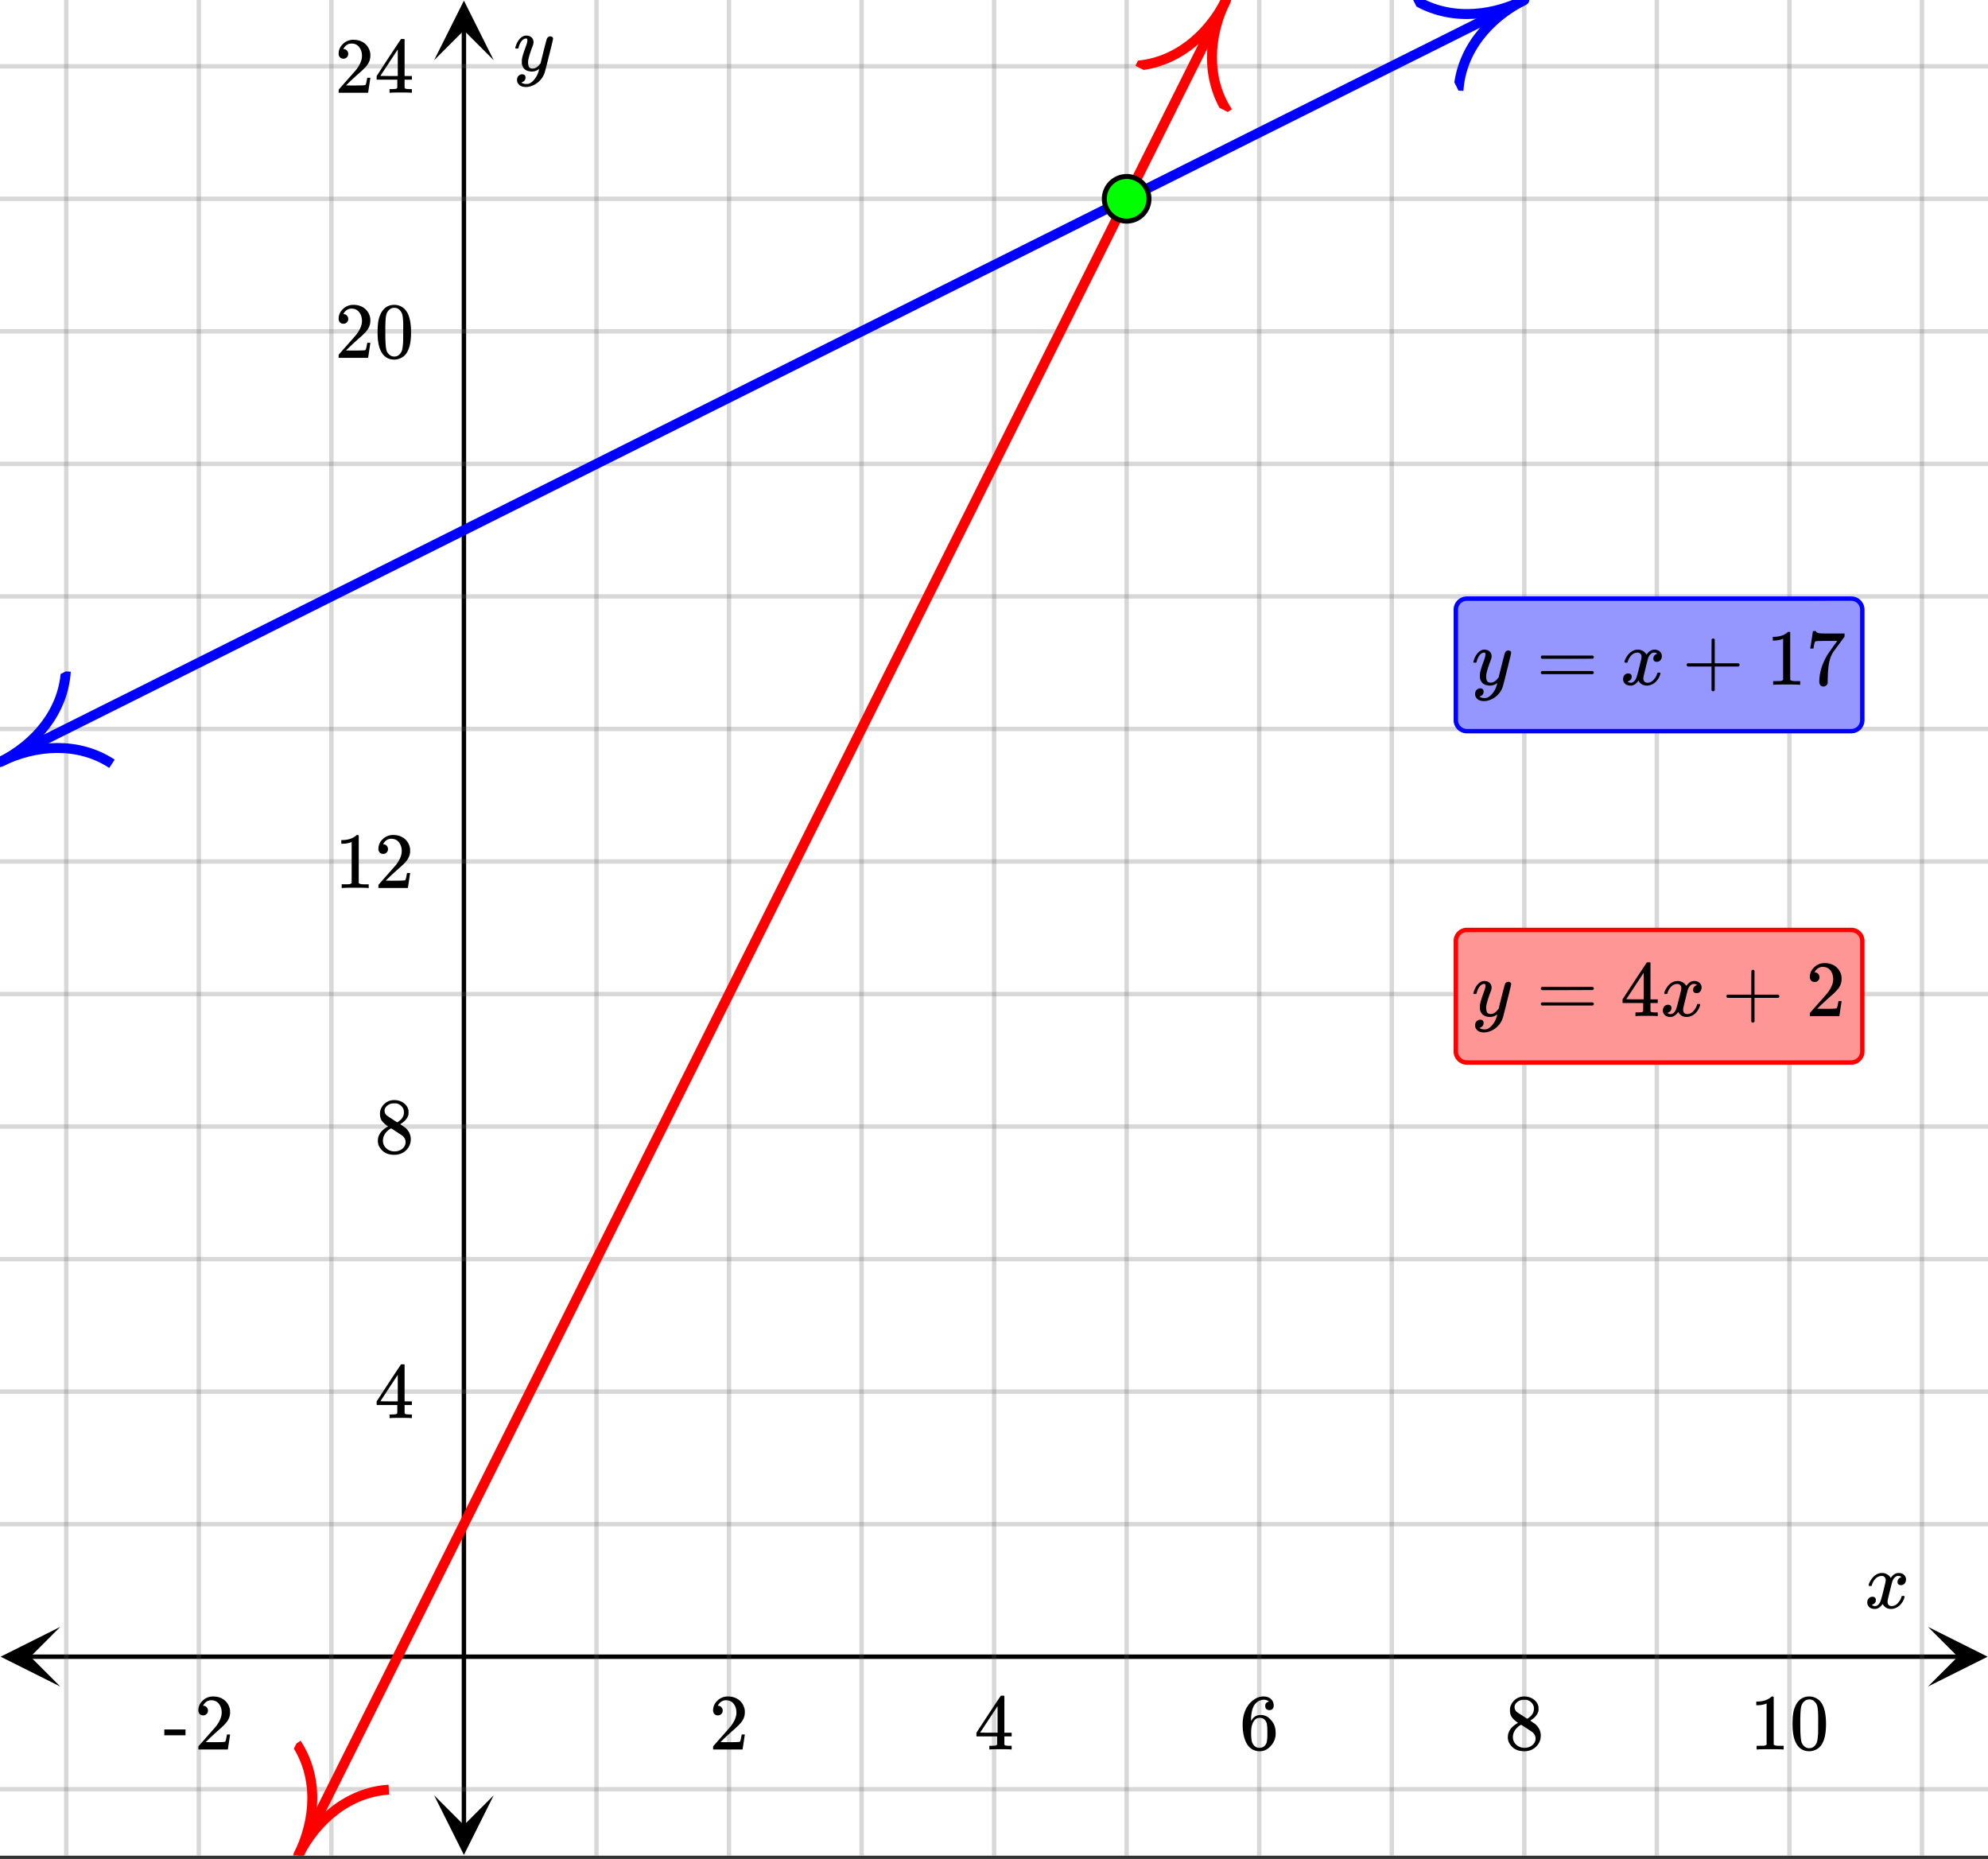 <svg xmlns="http://www.w3.org/2000/svg" xmlns:xlink="http://www.w3.org/1999/xlink" width="449.28" height="420.16" viewBox="0 0 336.96 315.12"><rect x="0" y="0" width="336.96" height="315.12" fill="#333333" stroke="none"/><defs><symbol overflow="visible" id="q"><path d="M.781-3.75C.727-3.8.703-3.848.703-3.89c.031-.25.172-.563.422-.938.414-.633.941-1.004 1.578-1.11.133-.007.235-.015.297-.015.313 0 .598.086.86.25.269.156.46.355.578.594.113-.157.187-.25.218-.282.332-.375.711-.562 1.14-.562.364 0 .661.105.891.312.227.211.344.465.344.766 0 .281-.078.516-.234.703a.776.776 0 0 1-.625.281.64.64 0 0 1-.422-.14.521.521 0 0 1-.156-.39c0-.415.222-.696.672-.845a.58.58 0 0 0-.141-.093.705.705 0 0 0-.39-.094.91.91 0 0 0-.266.031c-.336.149-.586.445-.75.89-.032.075-.164.579-.39 1.516-.231.93-.356 1.45-.376 1.563a1.827 1.827 0 0 0-.047.406c0 .211.063.383.188.516.125.125.289.187.5.187.383 0 .726-.16 1.031-.484.3-.32.508-.676.625-1.063.02-.082.04-.129.063-.14.03-.02.109-.031.234-.031.164 0 .25.039.25.109 0 .012-.012.058-.031.14-.149.563-.461 1.055-.938 1.47-.43.323-.875.484-1.344.484-.625 0-1.101-.282-1.421-.844-.262.406-.594.68-1 .812-.086.02-.2.032-.344.032-.524 0-.89-.188-1.11-.563a.953.953 0 0 1-.14-.531c0-.27.078-.5.234-.688a.798.798 0 0 1 .625-.28c.395 0 .594.187.594.562 0 .336-.164.574-.484.718a.359.359 0 0 1-.063.047l-.078.031c-.012.012-.024.016-.031.016h-.032c0 .031.063.074.188.125a.817.817 0 0 0 .36.078c.32 0 .597-.203.827-.61.102-.163.282-.75.532-1.75.05-.206.109-.437.171-.687.063-.257.11-.457.141-.593.031-.133.05-.211.063-.235a2.86 2.86 0 0 0 .078-.531.678.678 0 0 0-.188-.5.613.613 0 0 0-.484-.203c-.406 0-.762.156-1.063.469a2.562 2.562 0 0 0-.609 1.078c-.012.074-.031.12-.063.14a.752.752 0 0 1-.218.016zm0 0"/></symbol><symbol overflow="visible" id="y"><path d="M6.234-5.813c.125 0 .227.04.313.11.094.062.14.152.14.266 0 .117-.226 1.058-.671 2.828C5.578-.836 5.328.133 5.266.312a3.459 3.459 0 0 1-.688 1.22 3.641 3.641 0 0 1-1.11.874c-.491.239-.945.36-1.359.36-.687 0-1.152-.22-1.39-.657-.094-.125-.14-.304-.14-.53 0-.306.085-.544.265-.72.187-.168.379-.25.578-.25.394 0 .594.188.594.563 0 .332-.157.578-.47.734a.298.298 0 0 1-.062.032.295.295 0 0 0-.078.03c-.011.009-.023.016-.031.016L1.328 2c.031.05.129.11.297.172.133.05.273.078.422.078h.11c.155 0 .273-.012.359-.031.332-.094.648-.324.953-.688A3.69 3.69 0 0 0 4.188.25c.093-.3.14-.477.14-.531 0-.008-.012-.004-.031.015a.358.358 0 0 1-.078.047c-.336.239-.703.36-1.11.36-.46 0-.84-.106-1.14-.313-.293-.219-.48-.531-.563-.937a2.932 2.932 0 0 1-.015-.407c0-.218.007-.382.03-.5.063-.394.266-1.054.61-1.984.196-.531.297-.898.297-1.11a.838.838 0 0 0-.031-.265c-.024-.05-.074-.078-.156-.078h-.063c-.21 0-.406.094-.594.281-.293.293-.511.727-.656 1.297 0 .012-.008.027-.015.047a.188.188 0 0 1-.032.047l-.015.015c-.012.012-.028.016-.047.016h-.36C.305-3.8.281-3.836.281-3.86a.97.97 0 0 1 .047-.203c.188-.625.469-1.113.844-1.468.3-.282.617-.422.953-.422.383 0 .688.105.906.312.227.2.344.485.344.86-.023.168-.04.261-.047.281 0 .055-.07.246-.203.578-.367 1-.586 1.735-.656 2.203a1.857 1.857 0 0 0-.016.297c0 .344.05.61.156.797.114.18.313.266.594.266.207 0 .406-.051.594-.157a1.84 1.84 0 0 0 .422-.328c.093-.101.21-.242.36-.422a32.833 32.833 0 0 1 .25-1.063c.093-.35.175-.687.25-1 .343-1.35.534-2.062.577-2.124a.592.592 0 0 1 .578-.36zm0 0"/></symbol><symbol overflow="visible" id="r"><path d="M1.484-5.781c-.25 0-.449-.078-.593-.235a.872.872 0 0 1-.22-.609c0-.645.243-1.195.735-1.656a2.46 2.46 0 0 1 1.766-.703c.77 0 1.41.21 1.922.625.508.418.82.964.937 1.64.008.168.016.32.016.453 0 .524-.156 1.012-.469 1.47-.25.374-.758.89-1.516 1.546-.324.281-.777.695-1.359 1.234l-.781.766 1.016.016c1.414 0 2.164-.024 2.25-.079.039-.007.085-.101.14-.28.031-.095.094-.4.188-.923v-.03h.53v.03l-.374 2.47V0h-5v-.25c0-.188.008-.29.031-.313.008-.007.383-.437 1.125-1.28.977-1.095 1.61-1.813 1.89-2.157.602-.82.907-1.57.907-2.25 0-.594-.156-1.086-.469-1.484-.312-.407-.746-.61-1.297-.61-.523 0-.945.235-1.265.703-.024.032-.047.079-.078.141a.274.274 0 0 0-.047.078c0 .012.02.016.062.016a.68.68 0 0 1 .547.25.801.801 0 0 1 .219.562c0 .23-.078.422-.235.578a.76.76 0 0 1-.578.235zm0 0"/></symbol><symbol overflow="visible" id="s"><path d="M6.234 0c-.125-.031-.71-.047-1.75-.047-1.074 0-1.671.016-1.796.047h-.126v-.625h.422c.383-.008.618-.031.704-.063a.286.286 0 0 0 .171-.14c.008-.008.016-.25.016-.719v-.672h-3.5v-.625l2.031-3.11A431.58 431.58 0 0 1 4.5-9.108c.02-.008.113-.016.281-.016h.25l.078.078v6.203h1.235v.625H5.109V-.89a.25.25 0 0 0 .079.157c.07.062.328.101.765.109h.39V0zm-2.28-2.844v-4.5L1-2.859l1.469.015zm0 0"/></symbol><symbol overflow="visible" id="t"><path d="M5.031-8.11c-.199-.195-.48-.304-.843-.328-.625 0-1.153.274-1.579.813-.418.586-.625 1.492-.625 2.719L2-4.86l.11-.172c.363-.54.859-.813 1.484-.813.414 0 .781.09 1.094.266a2.6 2.6 0 0 1 .64.547c.219.242.395.492.531.75.196.449.297.933.297 1.453v.234c0 .211-.027.403-.078.578-.105.532-.383 1.032-.828 1.5-.387.407-.82.66-1.297.766a2.688 2.688 0 0 1-.547.047c-.168 0-.32-.016-.453-.047-.668-.125-1.2-.484-1.594-1.078C.83-1.66.563-2.79.563-4.218c0-.97.171-1.817.515-2.548.344-.726.82-1.296 1.438-1.703a2.62 2.62 0 0 1 1.562-.515c.531 0 .953.14 1.266.421.32.282.484.665.484 1.141 0 .23-.07.414-.203.547-.125.137-.297.203-.516.203-.218 0-.398-.062-.53-.187-.126-.125-.188-.301-.188-.532 0-.406.21-.644.64-.718zm-.593 3.235a1.18 1.18 0 0 0-.97-.484c-.335 0-.605.105-.812.312C2.22-4.597 2-3.883 2-2.907c0 .794.05 1.345.156 1.657.094.273.242.5.453.688.22.187.477.28.782.28.457 0 .804-.171 1.046-.515.133-.187.22-.41.25-.672.04-.258.063-.64.063-1.14v-.422c0-.508-.023-.895-.063-1.156a1.566 1.566 0 0 0-.25-.688zm0 0"/></symbol><symbol overflow="visible" id="u"><path d="M2.313-4.516c-.438-.289-.778-.593-1.016-.906-.242-.312-.36-.723-.36-1.234 0-.383.07-.707.22-.969.195-.406.488-.734.874-.984.383-.25.82-.375 1.313-.375.613 0 1.144.164 1.594.484.445.324.722.734.828 1.234.007.055.015.164.015.329 0 .199-.008.328-.015.39-.137.594-.547 1.11-1.235 1.547l-.156.11c.5.343.758.523.781.53.664.544 1 1.215 1 2.016 0 .73-.265 1.356-.797 1.875-.53.508-1.199.766-2 .766C2.254.297 1.441-.11.922-.922c-.23-.32-.344-.71-.344-1.172 0-.976.578-1.785 1.735-2.422zM5-6.922c0-.383-.125-.71-.375-.984a1.69 1.69 0 0 0-.922-.516h-.437c-.48 0-.883.164-1.204.485-.23.21-.343.453-.343.734 0 .387.164.695.5.922.039.043.328.23.86.562l.78.516c.008-.008.067-.047.172-.11a2.95 2.95 0 0 0 .25-.187C4.758-5.883 5-6.36 5-6.922zM1.437-2.109c0 .523.192.96.579 1.312a2.01 2.01 0 0 0 1.359.516c.363 0 .695-.07 1-.219.3-.156.531-.36.688-.61.144-.226.218-.472.218-.734 0-.383-.156-.726-.468-1.031-.075-.07-.45-.328-1.125-.766l-.407-.265C3.133-4 3.02-4.07 2.937-4.125l-.109-.063-.156.079c-.563.367-.938.812-1.125 1.343-.074.243-.11.461-.11.657zm0 0"/></symbol><symbol overflow="visible" id="v"><path d="M5.61 0c-.157-.031-.872-.047-2.141-.047C2.207-.047 1.5-.03 1.344 0h-.157v-.625h.344c.52 0 .86-.008 1.016-.031.07-.008.18-.067.328-.172v-6.969c-.023 0-.059.016-.11.047a4.134 4.134 0 0 1-1.39.25h-.25v-.625h.25c.758-.02 1.39-.188 1.89-.5a2.46 2.46 0 0 0 .422-.313c.008-.03.063-.046.157-.046a.36.36 0 0 1 .234.078v8.078c.133.137.43.203.89.203h.798V0zm0 0"/></symbol><symbol overflow="visible" id="w"><path d="M1.297-7.89c.5-.727 1.187-1.094 2.062-1.094.657 0 1.227.226 1.72.671.25.243.456.547.624.922.332.75.5 1.778.5 3.079 0 1.398-.195 2.46-.578 3.187-.25.523-.621.902-1.11 1.14a2.534 2.534 0 0 1-1.14.282c-1.031 0-1.79-.473-2.266-1.422-.386-.727-.578-1.79-.578-3.188 0-.832.051-1.519.156-2.062a4.48 4.48 0 0 1 .61-1.516zm3.031-.157a1.24 1.24 0 0 0-.953-.437c-.375 0-.7.148-.969.437-.199.211-.336.465-.406.766-.074.293-.121.797-.14 1.515 0 .063-.008.246-.016.547v.735c0 .855.008 1.453.031 1.796.031.637.082 1.09.156 1.36.07.273.207.508.406.703.25.273.563.406.938.406.363 0 .664-.133.906-.406.196-.195.332-.43.407-.703.07-.27.128-.723.171-1.36.008-.343.016-.94.016-1.796v-.735-.547c-.023-.718-.07-1.222-.14-1.515-.075-.301-.212-.555-.407-.766zm0 0"/></symbol><symbol overflow="visible" id="x"><path d="M.14-2.406v-.985h3.594v.985zm0 0"/></symbol><symbol overflow="visible" id="z"><path d="M.75-4.672c0-.125.063-.219.188-.281H9.53c.133.062.203.156.203.281 0 .094-.062.18-.187.25l-4.281.016H.969C.82-4.457.75-4.546.75-4.672zm0 2.61c0-.133.07-.223.219-.266h8.578a.249.249 0 0 0 .062.047l.063.047c.02.011.035.039.047.078.008.031.015.062.015.094 0 .117-.07.203-.203.265H.937C.813-1.859.75-1.945.75-2.063zm0 0"/></symbol><symbol overflow="visible" id="A"><path d="M.938-3.094C.813-3.164.75-3.258.75-3.375c0-.113.063-.203.188-.266h4.03v-2.015l.016-2.032c.094-.113.18-.171.266-.171.113 0 .203.07.266.203v4.015H9.53c.133.075.203.168.203.282 0 .105-.07.195-.203.265H5.516V.922c-.063.125-.157.187-.282.187-.117 0-.203-.062-.265-.187v-4.016zm0 0"/></symbol><symbol overflow="visible" id="B"><path d="M.734-6.172C.742-6.192.82-6.68.97-7.64l.219-1.453c0-.008.085-.015.265-.015h.266v.046c0 .094.066.172.203.235.133.062.367.105.703.125.344.012 1.102.015 2.281.015h1.64v.532l-.921 1.25c-.137.187-.293.398-.469.625l-.39.531a7.378 7.378 0 0 0-.157.234c-.468.73-.746 1.704-.828 2.922-.043.375-.07.883-.078 1.516 0 .125-.008.258-.015.39v.438a.62.62 0 0 1-.266.375.674.674 0 0 1-.438.172.692.692 0 0 1-.53-.219c-.126-.144-.188-.351-.188-.625 0-.125.015-.379.046-.765.133-1.208.555-2.426 1.266-3.657.176-.281.55-.82 1.125-1.625l.625-.843h-1.25c-1.574 0-2.398.027-2.469.078-.043.023-.093.12-.156.296a3.92 3.92 0 0 0-.125.625c-.023.157-.039.247-.047.266v.031H.734zm0 0"/></symbol><clipPath id="a"><path d="M0 0h336.96v314.535H0zm0 0"/></clipPath><clipPath id="b"><path d="M.102 275.777H10.21v10.11H.1zm0 0"/></clipPath><clipPath id="c"><path d="M326.79 275.777h10.108v10.11H326.79zm0 0"/></clipPath><clipPath id="d"><path d="M10 0h317v314.535H10zm0 0"/></clipPath><clipPath id="e"><path d="M73.578 304.32h10.11v10.114h-10.11zm0 0"/></clipPath><clipPath id="f"><path d="M73.578.102h10.11V10.21h-10.11zm0 0"/></clipPath><clipPath id="g"><path d="M0 10h336.96v294H0zm0 0"/></clipPath><clipPath id="h"><path d="M0 104h29v35H0zm0 0"/></clipPath><clipPath id="i"><path d="M-3.918 121.348l33.91-16.957 16.953 33.91-33.91 16.957zm0 0"/></clipPath><clipPath id="j"><path d="M239 0h29v25h-29zm0 0"/></clipPath><clipPath id="k"><path d="M239.379-.3l33.906-16.958 16.957 33.91-33.91 16.957zm0 0"/></clipPath><clipPath id="l"><path d="M49 0h160v314.535H49zm0 0"/></clipPath><clipPath id="m"><path d="M42 286h34v28.535H42zm0 0"/></clipPath><clipPath id="n"><path d="M42.715 310.613l16.953-33.91 33.91 16.957-16.957 33.91zm0 0"/></clipPath><clipPath id="o"><path d="M192 0h26v29h-26zm0 0"/></clipPath><clipPath id="p"><path d="M192.445 11.152l16.953-33.91L243.308-5.8l-16.953 33.91zm0 0"/></clipPath></defs><g clip-path="url(#a)" fill="#fff"><path d="M0 0h337v314.535H0zm0 0"/><path d="M0 0h337v314.535H0zm0 0"/></g><path d="M5.055 280.832h326.89" fill="none" stroke="#000" stroke-width=".749"/><g clip-path="url(#b)"><path d="M10.21 275.777L.103 280.832l10.109 5.055-5.055-5.055zm0 0"/></g><g clip-path="url(#c)"><path d="M326.79 275.777l10.108 5.055-10.109 5.055 5.055-5.055zm0 0"/></g><g clip-path="url(#d)"><path d="M101.102 0v314.535M123.566 0v314.535M146.036 0v314.535M168.5 0v314.535M190.965 0v314.535M213.434 0v314.535M235.898 0v314.535M258.368 0v314.535M280.831 0v314.535M303.301 0v314.535M325.766 0v314.535M56.168 0v314.535M33.699 0v314.535M11.234 0v314.535" fill="none" stroke-linecap="round" stroke-linejoin="round" stroke="#666" stroke-opacity=".251" stroke-width=".749"/></g><path d="M78.633 309.477V5.055" fill="none" stroke="#000" stroke-width=".749"/><g clip-path="url(#e)"><path d="M73.578 304.32l5.055 10.114 5.055-10.114-5.055 5.059zm0 0"/></g><g clip-path="url(#f)"><path d="M73.578 10.21L78.633.103l5.055 10.109-5.055-5.055zm0 0"/></g><g clip-path="url(#g)"><path d="M0 258.367h337M0 235.898h337M0 213.434h337M0 190.964h337M0 168.5h337M0 146.035h337M0 123.566h337M0 101.102h337M0 78.632h337M0 56.169h337M0 33.699h337M0 11.234h337M0 303.301h337" fill="none" stroke-linecap="round" stroke-linejoin="round" stroke="#666" stroke-opacity=".251" stroke-width=".749"/></g><path d="M0 129.184l8.672-4.336 1.73-.868 8.672-4.335 1.735-.864 5.203-2.601 1.73-.867 17.344-8.672 1.73-.868 10.407-5.203 1.734-.863 3.469-1.734 1.73-.868L81.5 88.434l1.73-.868 10.407-5.203 1.734-.863 3.469-1.734 1.73-.868 17.344-8.671 1.73-.868 10.407-5.203 1.734-.863 5.203-2.602 1.73-.867 15.61-7.804 1.73-.868 10.407-5.203 1.734-.863 5.203-2.602 1.73-.867 15.61-7.804 1.73-.868 10.407-5.203 1.734-.863 5.203-2.602 1.73-.867 15.61-7.805 1.73-.867 10.407-5.203 1.734-.863 5.204-2.602 1.73-.867L258.367 0" fill="none" stroke-width="1.685" stroke-linecap="round" stroke-linejoin="round" stroke="#00f"/><g clip-path="url(#h)"><g clip-path="url(#i)"><path d="M0 129.184c6.09-3.043 13.34-3.43 18.98.285m-7.828-15.656C10.738 120.555 6.09 126.14 0 129.183" fill="none" stroke="#00f" stroke-width="1.685"/></g></g><g clip-path="url(#j)"><g clip-path="url(#k)"><path d="M258.367 0c-6.09 3.043-10.746 8.613-11.16 15.36M239.379-.3c5.64 3.714 12.898 3.343 18.988.3" fill="none" stroke="#00f" stroke-width="1.685"/></g></g><g clip-path="url(#l)"><path d="M50.55 314.535l1.055-2.113 1.055-2.11 1.055-2.113 1.058-2.11 1.055-2.112 2.11-4.22 1.054-2.112 1.059-2.11 1.054-2.113 2.11-4.219 1.055-2.113 1.058-2.11 1.055-2.113 2.11-4.219 1.054-2.113 1.058-2.11 1.055-2.112 2.11-4.22 1.054-2.112 1.059-2.11 1.055-2.113 2.109-4.219 1.055-2.113 1.058-2.11 1.055-2.113 2.11-4.219 1.058-2.113 1.055-2.11 1.054-2.113 2.11-4.218 1.058-2.114 1.055-2.109 1.055-2.113 1.054-2.11 1.055-2.113 1.059-2.11 1.054-2.109 1.055-2.113 1.055-2.11 1.054-2.113 1.059-2.109 1.055-2.11 1.054-2.113 1.055-2.109 1.055-2.113 1.058-2.11 1.055-2.109 1.055-2.113 1.054-2.11 1.055-2.113 1.059-2.11 1.054-2.109 1.055-2.113 1.055-2.11 1.054-2.113 1.059-2.109 1.055-2.11 1.054-2.113 1.055-2.109 1.055-2.113 1.058-2.11 1.055-2.11 1.055-2.112 1.054-2.11 1.055-2.113 1.059-2.11 1.054-2.113 2.11-4.218 1.054-2.114 1.059-2.11 1.055-2.112 2.109-4.22 1.055-2.112 1.058-2.11 1.055-2.113 2.11-4.219 1.054-2.113 1.059-2.11 1.054-2.113 2.11-4.218 1.054-2.114 1.059-2.11 1.055-2.112 2.109-4.22 1.059-2.112 1.054-2.11 1.055-2.113 2.11-4.219 1.058-2.113 1.055-2.11 1.054-2.113 1.055-2.11 1.055-2.112 1.058-2.11 1.055-2.11 1.055-2.112 1.054-2.11 1.055-2.113 1.059-2.11 1.054-2.109 1.055-2.113 1.055-2.11 1.054-2.113 1.059-2.11 1.055-2.109 1.054-2.113 1.055-2.11 1.055-2.113 1.058-2.109 1.055-2.11 1.055-2.113 1.054-2.109 1.055-2.113 1.059-2.11 1.054-2.109 1.055-2.113 1.055-2.11 1.054-2.113 1.059-2.11 1.055-2.113 2.11-4.218 1.054-2.114 1.058-2.109 1.055-2.113 2.11-4.219 1.054-2.113 1.059-2.11 1.054-2.113 2.11-4.219 1.054-2.113 1.06-2.11 1.054-2.113L207.816 0" fill="none" stroke-width="1.685" stroke-linecap="round" stroke-linejoin="round" stroke="red"/></g><g clip-path="url(#m)"><g clip-path="url(#n)"><path d="M50.55 314.535c3.044-6.09 8.614-10.746 15.356-11.16m-15.656-7.832c3.715 5.644 3.344 12.902.3 18.992" fill="none" stroke="red" stroke-width="1.685"/></g></g><g clip-path="url(#o)"><g clip-path="url(#p)"><path d="M207.816 0c-3.043 6.09-3.43 13.34.286 18.98m-15.657-7.828c6.743-.414 12.328-5.062 15.371-11.152" fill="none" stroke="red" stroke-width="1.685"/></g></g><path d="M194.75 33.7c0 .503-.098.984-.289 1.448-.191.461-.465.872-.82 1.227a3.76 3.76 0 0 1-2.676 1.105 3.754 3.754 0 0 1-2.672-1.105 3.758 3.758 0 0 1-.82-1.227 3.763 3.763 0 0 1 0-2.894c.191-.465.465-.875.82-1.227a3.718 3.718 0 0 1 1.227-.82 3.758 3.758 0 0 1 2.894 0c.465.191.871.465 1.227.82.355.352.629.762.82 1.227.191.46.289.945.289 1.445zm0 0" fill="#0f0" stroke-width=".843" stroke="#000"/><use xlink:href="#q" x="316.031" y="272.596"/><use xlink:href="#r" x="120.197" y="296.56"/><use xlink:href="#s" x="165.13" y="296.56"/><use xlink:href="#t" x="210.063" y="296.56"/><use xlink:href="#u" x="254.997" y="296.56"/><use xlink:href="#v" x="296.56" y="296.56"/><use xlink:href="#w" x="303.3" y="296.56"/><use xlink:href="#x" x="27.709" y="296.56"/><use xlink:href="#r" x="32.951" y="296.56"/><use xlink:href="#y" x="87.058" y="11.982"/><use xlink:href="#s" x="63.468" y="240.393"/><use xlink:href="#u" x="63.468" y="195.46"/><use xlink:href="#v" x="56.728" y="150.527"/><use xlink:href="#r" x="63.468" y="150.527"/><use xlink:href="#r" x="56.728" y="60.66"/><use xlink:href="#w" x="63.468" y="60.66"/><use xlink:href="#r" x="56.728" y="15.727"/><use xlink:href="#s" x="63.468" y="15.727"/><path d="M246.758 122.07v-18.722a1.856 1.856 0 0 1 .55-1.324 1.889 1.889 0 0 1 1.324-.55l65.153-.001c.246 0 .488.05.715.144.23.094.434.23.61.406.175.176.308.38.406.606.093.23.14.469.14.719v18.722a1.88 1.88 0 0 1-.547 1.325 1.882 1.882 0 0 1-.609.402 1.799 1.799 0 0 1-.715.144h-65.152c-.25 0-.488-.046-.719-.144a1.866 1.866 0 0 1-1.156-1.727zm0 0" fill="#9696ff" stroke="#00f" stroke-width=".749"/><use xlink:href="#y" x="249.45" y="116.078"/><use xlink:href="#z" x="260.414" y="116.078"/><use xlink:href="#q" x="274.643" y="116.078"/><use xlink:href="#A" x="285.128" y="116.078"/><use xlink:href="#v" x="299.357" y="116.078"/><use xlink:href="#B" x="306.097" y="116.078"/><path d="M246.758 178.234v-18.722c0-.246.047-.485.144-.715.094-.23.23-.434.407-.606.175-.175.375-.312.605-.406.23-.098.469-.144.719-.144h65.152c.246 0 .488.046.715.144.23.094.434.23.61.406a1.835 1.835 0 0 1 .546 1.32v18.723c0 .25-.047.489-.14.72a1.92 1.92 0 0 1-.407.605 1.832 1.832 0 0 1-.609.406 1.87 1.87 0 0 1-.715.144h-65.152a1.889 1.889 0 0 1-1.324-.55 1.856 1.856 0 0 1-.407-.606 1.818 1.818 0 0 1-.144-.719zm0 0" fill="#ff9696" stroke="red" stroke-width=".749"/><use xlink:href="#y" x="249.45" y="172.244"/><use xlink:href="#z" x="260.414" y="172.244"/><g><use xlink:href="#s" x="274.643" y="172.244"/></g><g><use xlink:href="#q" x="281.383" y="172.244"/></g><g><use xlink:href="#A" x="291.868" y="172.244"/></g><g><use xlink:href="#r" x="306.097" y="172.244"/></g></svg>